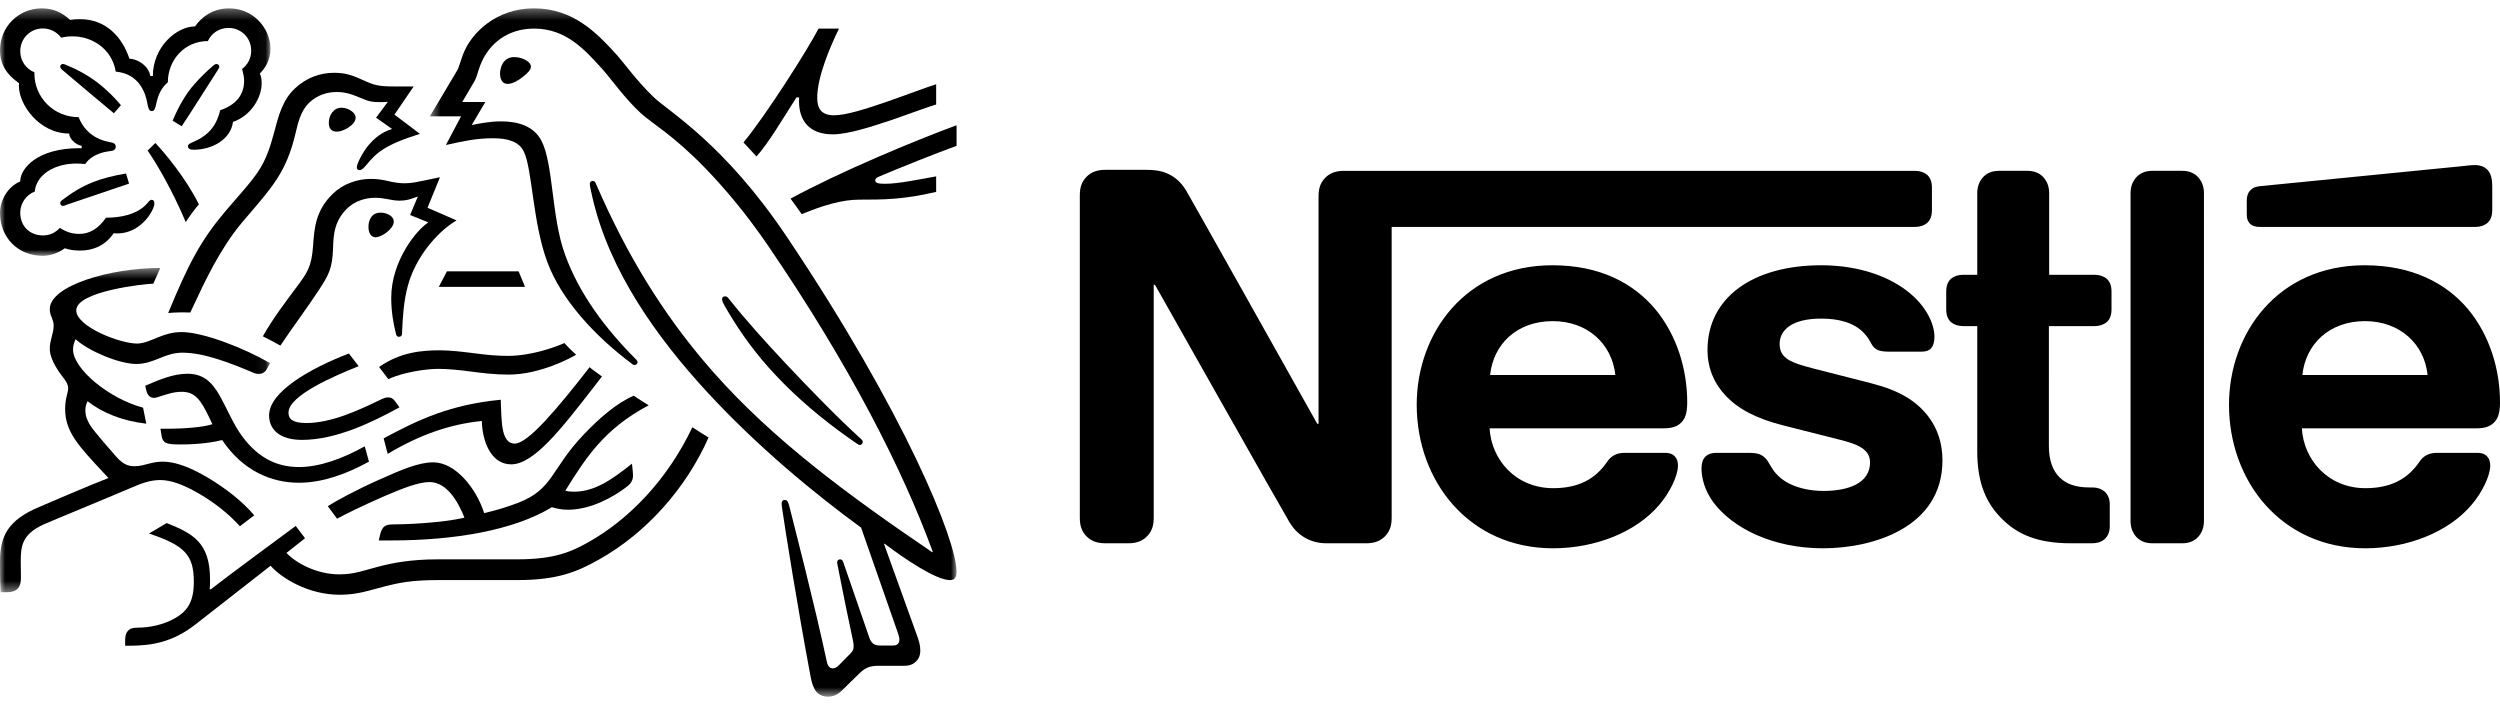 <?xml version="1.0" encoding="UTF-8"?> <svg xmlns="http://www.w3.org/2000/svg" xmlns:xlink="http://www.w3.org/1999/xlink" width="240" height="68" viewBox="0 0 240 68"><defs><path id="xb92ptttvb" d="M0.467 0.321L51.031 0.321 51.031 66.4 0.467 66.4z"></path><path id="jx57kgb1jd" d="M0 0.321L25.962 0.321 25.962 24.081 0 24.081z"></path><path id="yfksve6ogf" d="M0 0.446L25.929 0.446 25.929 31.574 0 31.574z"></path><filter id="elnzwugrva"><feColorMatrix in="SourceGraphic" values="0 0 0 0 0.4 0 0 0 0 0.4 0 0 0 0 0.4 0 0 0 1 0"></feColorMatrix></filter></defs><g fill="none" fill-rule="evenodd"><g><g><g><g filter="url(#elnzwugrva)" transform="translate(-704 -9367) translate(0 8855) translate(130 261) translate(544 251)"><g><path fill="#000" d="M185.008 21.402c.312-.29.457-.674.457-1.25v-2.117c0-.577-.145-.962-.457-1.25-.288-.241-.673-.385-1.179-.385h-54.821c-.916 0-1.492.312-1.9.794-.338.408-.528.865-.528 1.659v21.832h-.122s-11.95-21.303-12.528-22.29c-.408-.697-.864-1.177-1.467-1.538-.6-.337-1.225-.554-2.429-.554h-3.942c-.914 0-1.49.314-1.9.794-.336.409-.53.865-.53 1.659v30.946c0 .794.194 1.25.53 1.66.41.481.986.793 1.9.793h2.236c.914 0 1.49-.312 1.899-.793.337-.41.53-.866.53-1.66V27.34h.12s12.407 21.978 12.912 22.795c.698 1.154 1.875 2.02 3.56 2.02h3.823c.913 0 1.49-.312 1.898-.793.338-.41.53-.866.53-1.66V21.786h50.23c.505 0 .89-.144 1.178-.384" transform="translate(30)"></path><path fill="#000" d="M179.623 36.79l-5.459-1.395c-2.26-.576-3.319-.985-3.319-2.38 0-1.346 1.203-2.43 3.992-2.43 1.635 0 3.126.362 4.089 1.372.792.842.648 1.274 1.273 1.612.386.191.818.191 1.49.191h2.72c.431 0 .744-.072.984-.336.193-.217.313-.553.313-1.106 0-1.25-.818-2.861-2.26-4.089-1.924-1.658-4.953-2.764-8.609-2.764-6.588 0-10.916 3.126-10.916 8.127 0 1.78.648 3.222 1.706 4.352 1.228 1.323 2.981 2.237 5.53 2.886l5.508 1.395c1.515.385 2.86.84 2.86 2.162 0 2.045-2.163 2.743-4.471 2.743-1.13 0-2.309-.217-3.27-.698-.674-.337-1.25-.817-1.659-1.466-.36-.554-.48-.963-1.034-1.275-.336-.192-.746-.217-1.298-.217h-2.982c-.648 0-.963.193-1.178.458-.217.265-.289.65-.289 1.034 0 .961.336 2.164 1.13 3.246 1.828 2.453 5.651 4.424 10.532 4.424 4.809 0 11.469-1.996 11.469-8.439 0-1.66-.48-3.078-1.372-4.233-1.13-1.467-2.74-2.477-5.48-3.173M201.07 26.38h-4.351v-7.84c0-.626-.194-1.082-.482-1.444-.36-.431-.866-.696-1.612-.696h-2.716c-.745 0-1.25.265-1.612.696-.286.362-.48.818-.48 1.445v7.838h-1.347c-.505 0-.888.145-1.177.384-.312.288-.456.674-.456 1.25v1.66c0 .577.144.962.456 1.25.29.24.672.385 1.177.385h1.347v11.998c0 3.078.842 5 2.404 6.54 1.443 1.419 3.32 2.31 6.59 2.31h2.043c.505 0 .89-.145 1.178-.386.313-.288.505-.673.505-1.25v-2.093c0-.576-.192-.961-.505-1.25-.288-.24-.673-.383-1.178-.383h-.288c-1.299 0-2.189-.337-2.79-.915-.722-.673-1.083-1.706-1.083-3.053V31.308h4.377c.506 0 .89-.145 1.179-.386.312-.287.456-.672.456-1.25v-1.658c0-.577-.144-.963-.456-1.25-.29-.24-.673-.385-1.179-.385M209.487 16.4h-2.864c-.744 0-1.248.265-1.61.698-.287.36-.48.818-.48 1.444v31.472c0 .625.193 1.084.48 1.444.362.432.866.697 1.61.697h2.864c.744 0 1.25-.265 1.61-.697.289-.36.482-.819.482-1.444V18.542c0-.626-.193-1.084-.481-1.444-.362-.433-.867-.698-1.611-.698M216.916 21.787h20.703c.505 0 .889-.145 1.179-.385.311-.289.458-.674.458-1.25v-2.237c0-.866-.17-1.298-.458-1.611-.265-.288-.698-.456-1.18-.456-.383 0-.768.047-1.418.12l-19.187 1.899c-.554.048-.818.216-1.011.433-.216.24-.313.553-.313.986v1.25c0 .481.097.697.267.89.215.24.528.36.96.36M143.05 35.997c.313-2.958 2.571-5.169 6.011-5.169 3.367 0 5.7 2.211 6.01 5.169h-12.022zm5.988-10.532c-8.344 0-13.034 6.516-13.034 13.393 0 7.333 5.027 13.778 13.081 13.778 4.015 0 7.959-1.514 10.218-4.185.987-1.153 1.78-2.765 1.78-3.75 0-.336-.071-.625-.264-.842-.192-.24-.481-.385-.986-.385h-3.871c-.77 0-1.298.29-1.684.866-1.128 1.66-2.764 2.525-5.17 2.525-3.607 0-5.939-2.74-6.107-5.747h16.736c.745 0 1.275-.168 1.635-.528.408-.385.601-.938.601-1.972 0-3.15-.985-6.421-3.053-8.921-2.116-2.524-5.339-4.232-9.882-4.232zM221.027 35.997c.315-2.958 2.575-5.169 6.012-5.169 3.367 0 5.7 2.211 6.01 5.169h-12.022zm18.371 4.593c.41-.385.602-.938.602-1.972 0-3.15-.986-6.421-3.054-8.921-2.116-2.524-5.386-4.232-9.932-4.232-8.342 0-13.03 6.516-13.03 13.393 0 7.333 5.023 13.778 13.08 13.778 4.014 0 7.96-1.514 10.218-4.185.987-1.153 1.78-2.765 1.78-3.75 0-.336-.073-.625-.264-.842-.193-.24-.482-.385-.988-.385h-3.87c-.77 0-1.298.29-1.682.866-1.13 1.66-2.766 2.525-5.17 2.525-3.607 0-5.94-2.74-6.109-5.747h16.786c.743 0 1.273-.168 1.633-.528z" transform="translate(30)"></path><g transform="translate(30) translate(40.8 .48)"><mask id="4736yv9p0c" fill="#fff"><use xlink:href="#xb92ptttvb"></use></mask><path fill="#000" d="M21.943 8.84c-1.636-1.57-2.883-3.352-3.676-4.21C16.5 2.7 14.218.32 10.46.32c-3.628 0-6.026 2.365-6.802 4.406-.228.583-.405 1.296-.567 1.555-.357.583-1.96 3.32-2.624 4.405h2.996L2.005 13.44c1.701-.373 2.916-.648 4.535-.648 1.442 0 2.479.34 2.932 1.248.842 1.683.842 6.784 2.267 10.624 1.328 3.61 4.568 7.142 8.212 9.847.048.031.097.048.161.048.18 0 .292-.13.292-.26 0-.096-.032-.16-.112-.242-3.046-3.045-5.524-6.413-6.852-10.106-1.312-3.595-1.102-8.649-2.25-10.9-.763-1.49-2.382-1.88-3.872-1.88-1.198 0-2.317.245-2.834.357l1.31-2.219H3.577c.47-.825.956-1.586 1.199-2.04.21-.389.291-.875.551-1.538.842-2.122 2.705-3.467 5.134-3.467 3.044 0 4.826 1.96 6.59 3.92.812.907 2.14 2.802 3.678 4.21 1.053.973 3.061 2.058 6.154 5.248 1.782 1.846 3.854 4.243 6.042 7.45 7.822 11.45 12.957 21.54 15.824 29.412l-.05.032c-8.21-5.57-15.32-10.835-21.054-17.33-4.065-4.615-7.596-9.96-10.673-16.778-.211-.454-.388-.875-.583-1.312-.081-.178-.162-.226-.292-.226-.161 0-.276.113-.276.275 0 .178.081.566.26 1.343 1.636 7.063 6.17 13.395 11.012 18.658 4.828 5.231 10.285 9.734 14.772 13.006l3.497 10.01c.082.242.18.5.18.744 0 .178-.05.324-.163.42-.098.098-.227.146-.518.146h-1.052c-.454 0-.632-.064-.795-.193-.16-.13-.275-.325-.355-.55-.308-.94-2.155-6.205-2.51-7.273-.066-.194-.18-.259-.31-.259-.16 0-.274.129-.274.275 0 .13.05.276.13.73.468 2.396 1.02 5.084 1.246 6.105.098.47.21.906.21 1.23 0 .292-.064.454-.306.697l-1.085 1.102c-.26.259-.405.323-.616.323-.26 0-.47-.178-.567-.631-1.23-5.75-3.093-12.876-3.58-14.852-.112-.437-.194-.68-.452-.68-.228 0-.308.162-.308.356 0 .146.032.324.048.453.292 2.041 1.474 9.475 2.753 16.262.227 1.165.664 1.813 1.67 1.813.452 0 .889-.178 1.294-.567.664-.665.859-.842 1.652-1.62.567-.55.955-.777 1.927-.777h2.398c.567 0 .874-.146 1.149-.404.26-.244.421-.584.421-1.07 0-.502-.13-.906-.307-1.409-.615-1.652-2.59-7.239-3.175-8.81l.049-.033c2.025 1.54 4.973 3.498 6.268 3.498.404 0 .648-.177.648-.808 0-2.981-4.957-15.241-16.277-32.118-6.026-8.989-11.32-12.016-12.811-13.442" mask="url(#4736yv9p0c)"></path></g><g transform="translate(30) translate(0 .48)"><mask id="rize7p0due" fill="#fff"><use xlink:href="#jx57kgb1jd"></use></mask><path fill="#000" d="M7.596 13.747c-3.968 0-5.653 1.911-5.653 3.19C.762 17.424 0 18.735 0 19.95c0 2.413 1.766 4.13 4.098 4.13.777 0 1.57-.307 2.121-.728.405.145.924.226 1.459.226 1.116 0 2.364-.388 3.237-1.669.13.017.243.017.373.017 1.425 0 2.657-.939 3.304-2.17.162-.307.227-.55.227-.729 0-.178-.08-.324-.26-.324-.225 0-.258.21-.663.583-.907.827-2.3 1.134-3.724 1.134-.697 1.02-1.556 1.555-2.544 1.555-.728 0-1.294-.194-1.88-.583-.469.517-1.051.729-1.618.729-1.28 0-2.187-.892-2.187-2.187 0-.907.583-1.717 1.394-2.025.145-1.603 1.862-2.688 4-2.688.276 0 .55.016.842.048.324-.518 1.1-1.068 2.202-1.214.228-.032.405-.049.534-.113.13-.065.196-.195.196-.34 0-.13-.05-.244-.178-.325-.115-.064-.308-.096-.535-.145-1.02-.195-2.236-.826-2.85-2.365-2.446 0-4.244-1.96-4.244-4.162V6.46c-.81-.324-1.36-1.102-1.36-2.025 0-1.214.956-2.186 2.169-2.186.73 0 1.361.357 1.766.891.34-.097.73-.13 1.1-.13 1.815 0 3.759 1.15 4.132 3.385 2.333.211 2.883 2.187 3.027 3.012.082.423.146.779.422.779.292 0 .355-.324.453-.762.178-.826.486-1.49 1.101-2.008 0-2.122 1.588-3.952 3.84-3.952.34-.746 1.084-1.263 1.976-1.263 1.215 0 2.185.939 2.185 2.185 0 .73-.34 1.361-.873 1.75.112.42.194.794.194 1.15 0 1.36-.811 2.316-2.3 2.818-.194.826-.551 1.571-1.134 2.122-.972.939-1.96.939-1.96 1.328 0 .21.146.34.55.34 1.798 0 3.564-1.004 3.775-2.672 1.715-.583 2.752-2.316 2.752-3.692 0-.357-.032-.665-.177-.956.47-.454 1.02-1.232 1.02-2.381 0-1.004-.437-2.025-1.215-2.77-.68-.664-1.636-1.101-2.753-1.101-1.619 0-2.672.875-3.272 1.733-1.764 0-4.048 1.96-4.048 4.761h-.244c-.162-.971-1.166-1.62-2.008-1.668-.679-2.04-2.219-3.79-4.744-3.79-.293 0-.65.016-.956.065C5.977.742 5.15.321 4 .321c-2.202 0-4 1.765-4 4 0 1.393.632 2.348 1.83 3.19 0 0-.016.18-.016.26 0 1.782 1.944 4.567 4.827 4.567 0 .454.567 1.069 1.198 1.183v.226h-.243z" mask="url(#rize7p0due)"></path></g><path fill="#000" d="M21.621 20.3c-2.283 2.705-3.482 4.89-5.474 9.75.324-.032.795-.064 1.312-.064.26 0 .47 0 .81.016l.243-.52c1.117-2.396 2.623-5.634 4.729-8.129l.73-.858c2.17-2.543 3.512-4.049 4.356-7.515.29-1.23.534-2.332 1.36-3.126.745-.713 1.684-1.02 2.64-1.02.81 0 1.41.194 2.283.566.794.34 1.085.405 1.928.405.292 0 .5-.016.697-.033l-1.133 1.524 1.537 1.085c-1.927.567-2.948 2.429-3.287 3.287-.065.179-.097.292-.097.405 0 .13.064.26.258.26.211 0 .372-.163.648-.486.94-1.134 1.685-1.911 5.15-2.997l-2.444-1.846L39.712 8.3H37.98c-1.102 0-1.831-.017-2.785-.454-1.296-.6-1.961-.858-3.11-.858-1.41 0-2.69.501-3.742 1.473-1.215 1.118-1.588 2.607-2.025 4.243-.34 1.264-.744 2.656-1.651 3.936-.763 1.085-1.312 1.62-3.046 3.66" transform="translate(30)"></path><path fill="#000" d="M40.927 17.288c-.793.161-1.377.308-2.073.308-.452 0-.972-.065-1.587-.21-.47-.114-.972-.212-1.685-.212-1.279 0-2.656.486-3.595 1.394-1.717 1.635-1.814 3.4-1.927 4.972-.146 2.088-.535 2.608-1.669 4.13-.923 1.246-2.185 2.883-3.157 4.615.307.146 1.328.697 1.684.891 1.117-1.684 2.672-3.757 3.692-5.328.924-1.426 1.296-2.041 1.361-3.952.016-.324.016-.632.048-.94.081-.988.34-1.992 1.28-2.915.697-.697 1.701-1.053 2.705-1.053.971 0 1.538.276 2.38.276.6 0 1.037-.146 1.426-.292l.307-.113-.745 1.781 1.75.713c-1.118.697-3.564 3.692-3.564 7.24 0 1.28.195 2.46.47 3.514.032.114.098.227.275.227.162 0 .275-.097.292-.276l.015-.371c.05-1.087.13-2.803.568-4.341.73-2.592 2.688-5.022 4.648-6.188l-2.784-1.214 1.196-2.93-1.31.274zM81.466 42.036l.794.55c.113.082.193.13.29.13.163 0 .276-.163.276-.292 0-.081-.032-.162-.13-.243-2.364-2.154-4.907-4.778-7.287-7.305-1.863-1.992-3.774-4.097-5.46-6.219-.112-.145-.21-.21-.34-.21-.194 0-.29.13-.29.275 0 .227.162.502.566 1.182 1.23 2.09 2.754 4.195 4.632 6.17 2.025 2.155 4.406 4.163 6.949 5.962M14.172 14.454c.858 1.248 2.299 3.66 3.66 6.867.243-.405.972-1.393 1.263-1.701-1.246-2.526-3.287-4.94-4.18-5.895l-.743.729zM9.377 7.943c-.906-.697-1.926-1.264-3.125-1.75-.082-.032-.147-.048-.21-.048-.18 0-.26.13-.26.242 0 .098.033.179.178.308 1.41 1.2 4.13 3.482 4.972 4.18l.68-.778c-.728-.858-1.474-1.571-2.235-2.154M21.055 6.404c0-.13-.113-.259-.276-.259-.146 0-.227.097-.372.21-.615.535-1.166 1.07-1.75 1.733-.825.924-1.522 2.154-2.088 3.499l.874.534c.599-.89 2.527-3.935 3.515-5.473.065-.098.097-.179.097-.244M5.782 19.507c0 .113.082.259.26.259.112 0 .21-.049.42-.13l5.928-2.009-.291-.97c-2.414.404-4.164 1.02-6.155 2.574-.113.097-.162.162-.162.276M49.35 5.481c-1.054 0-1.346 1.02-1.346 1.587 0 .454.163.988.73.988.469 0 1.053-.34 1.506-.712.436-.356.728-.648.728-.94 0-.275-.259-.534-.647-.712-.276-.13-.617-.21-.972-.21M33.332 12.316c.437-.26.81-.632.81-1.02 0-.178-.081-.357-.26-.52-.308-.29-.73-.436-1.085-.436-.81 0-1.231.76-1.231 1.458 0 .534.259.841.761.841.308 0 .664-.129 1.005-.323" transform="translate(30)"></path><path fill="#000" d="M37.801 21.272c0-.21-.096-.421-.34-.583-.275-.194-.615-.275-.923-.275-.68 0-.955.405-1.086.825-.065.195-.08.39-.08.55 0 .584.259.99.68.99.584 0 1.75-.81 1.75-1.507M34.433 35.152l-.94-1.215c-3.628 1.393-7.661 3.644-7.661 5.944 0 1.311.973 2.348 3.158 2.348 3.207 0 6.625-1.62 9.362-3.125l-.388-.535c-.227-.324-.422-.42-.729-.42-.196 0-.406.08-.584.16-2.348 1.15-4.891 2.3-7.256 2.3-1.36 0-1.7-.42-1.7-1.003 0-1.652 4.502-3.563 6.738-4.454" transform="translate(30)"></path><path fill="#000" d="M15.402 41.161l.115.696c.047.292.161.535.404.648.292.146.712.162 1.44.162 1.848 0 3.19-.227 3.968-.421 1.992 2.964 4.73 4.097 7.37 4.097 2.251 0 4.534-.826 6.722-2.024l-.405-1.474c-2.139 1.198-4.357 1.992-6.316 1.992-2.187 0-4.13-.94-5.75-3.386-.681-1.036-1.215-2.33-1.863-3.481-.778-1.36-1.62-2.09-3.094-2.09-1.344 0-2.656.551-4.048 1.15l.064.309c.113.502.308.857.777.857.21 0 .422-.097.535-.129.778-.243 1.345-.453 2.138-.453 1.215 0 1.798.713 2.624 2.461l.307.648c-.841.292-2.817.438-4.291.438h-.697zM49.414 42.586c-1.377 0-1.247-2.35-1.345-4.21-4.858.469-7.903 1.91-11.24 3.708l.39 1.49c3.028-1.815 5.943-2.85 9.037-3.159.032 1.782.794 4.163 2.817 4.163 2.171 0 4.811-3.401 7.904-7.385l.81-1.053c-.421-.324-.89-.615-1.183-.89-3.174 4.08-5.928 7.336-7.19 7.336M76.46 9.352h.26c0 .114-.015.242-.015.356 0 1.83.939 3.19 3.253 3.19 1.426 0 3.661-.712 5.767-1.424 1.75-.6 3.353-1.216 4.146-1.442V8.088c-.906.276-2.753.99-4.664 1.653-2.01.696-3.985 1.328-5.134 1.328-1.263 0-1.62-.698-1.62-1.684 0-2.041 1.279-4.973 2.09-6.641h-1.96c-1.02 1.975-5.037 8.308-7.208 10.931l1.247 1.345c1.167-1.295 2.447-3.498 3.839-5.668M75.893 19.07c.131.162.973 1.344 1.07 1.49 2.04-.843 3.87-1.393 5.523-1.393 2.316 0 4.21 0 7.385-.745v-1.49c-1.782.323-3.677.712-4.907.712-.729 0-.94-.097-.94-.34 0-.145.098-.243.373-.356 1.944-.827 5.425-2.219 7.434-2.948v-1.976c-4.033 1.49-11.11 4.422-15.938 7.045M42.903 26.05L42.125 27.54 50.402 27.54 49.786 26.05z" transform="translate(30)"></path><g transform="translate(30) translate(0 25.28)"><mask id="j2yfvreutg" fill="#fff"><use xlink:href="#yfksve6ogf"></use></mask><path fill="#000" d="M15.37 20.804c1.084 0 2.331.47 3.887 1.394 1.312.777 2.69 1.83 3.773 3.044l1.377-1.052c-1.182-1.393-2.818-2.64-4.454-3.613-1.635-.971-3.094-1.539-4.324-1.539-.534 0-.972.098-1.344.196-.437.112-.841.242-1.362.242-.598 0-1.1-.145-1.829-.988-.275-.307-2.025-2.3-2.397-2.882-.178-.276-.502-.826-.502-1.474 0-.276.05-.6.211-.891 1.506 1.165 3.368 1.88 5.636 2.154l-.308-1.539c-3.255-.858-6.721-3.725-6.721-5.571 0-.388.097-.664.243-1.004 1.263 1.166 4.227 2.38 5.83 2.38.875 0 1.587-.29 2.267-.567.648-.258 1.296-.517 2.17-.517 2.074 0 4.633 1.004 6.884 1.96.13.049.276.08.42.08.358 0 .633-.162.811-.502l.291-.534C23.452 8.139 19.5 6.6 17.444 6.6c-.94 0-1.621.243-2.268.501-.728.292-1.36.6-2.025.6-1.635 0-5.83-1.62-5.83-3.19 0-1.847 6.672-2.558 7.401-2.558l.664-1.508c-4.842 0-10.608 1.701-10.608 3.952 0 .648.372.972.372 1.572 0 .808-.372 1.36-.372 2.267 0 .6.356 1.36.777 2.024.454.696.989 1.15.989 1.733 0 .437-.291.956-.291 1.976 0 2.186 1.245 3.514 3.674 6.122l.487.518c-2.008.777-5.75 2.396-6.625 2.77C.761 24.643 0 26.182 0 28.611c0 .94 0 2.008.066 2.963h.583c1.214 0 1.36-.728 1.36-1.424 0-.47-.016-1.004-.016-1.588.016-1.344.065-2.543 2.236-3.514.873-.389 5.166-2.138 8.357-3.498.939-.405 1.813-.746 2.784-.746" mask="url(#j2yfvreutg)"></path></g><path fill="#000" d="M54.191 32.933c-.972.421-3.207 1.231-5.425 1.231-1.102 0-2.025-.097-3.045-.227-1.263-.162-2.462-.307-3.483-.307-1.7 0-3.804.161-5.846 1.602l.89 1.167c1.393-.664 3.645-.988 4.762-.988 1.02 0 2.074.114 3.046.243 1.101.146 2.38.308 3.724.308 3.044 0 6.026-1.62 6.494-1.912-.371-.324-.84-.777-1.117-1.117M56.556 52.012c-1.797 1.02-3.417 1.684-6.917 1.684h-7.562c-2.705 0-4.405.356-5.734.696-1.424.373-2.332.746-3.772.746-2.139 0-4.115-1.053-5.07-2.058l1.782-1.409-.892-1.181c-.518.372-6.852 5.052-8.179 6.105l-.08-.049c.033-.324.033-.616.033-.906 0-3.564-1.653-4.422-4.163-5.426L14.3 51.218c3.45 1.15 4.308 2.073 4.308 4.648 0 2.041-.729 2.85-1.782 3.466-1.084.632-2.428.923-3.612.923-.502 0-.728.097-.906.275-.194.195-.292.486-.292.892v.567h.405c2.17 0 4.18-.34 6.382-2.074l7.174-5.603c1.02 1.166 3.596 2.785 6.64 2.785 1.717 0 2.819-.42 4.405-.826 1.232-.308 2.43-.583 5.054-.583h7.596c3.887 0 5.766-.81 7.838-1.976 4.504-2.526 8.341-6.802 10.512-11.71-.567-.356-1.102-.68-1.555-.988-2.43 5.119-6.123 8.844-9.912 10.998" transform="translate(30)"></path><path fill="#000" d="M62.273 38.909c-.453-.275-1.101-.696-1.441-.922-1.668.728-3.32 2.186-4.73 3.66-3.24 3.368-2.946 5.312-6.365 6.624-.858.323-1.91.68-3.254.988-.794-2.447-2.787-4.875-4.892-4.875-1.458 0-3.142.76-5.086 1.619-2.283 1.004-4.372 2.155-5.037 2.59l.89 1.2c.68-.373 2.642-1.344 4.6-2.186 1.7-.73 3.24-1.33 4.276-1.33 1.669 0 2.754 1.897 3.353 3.418-2.186.519-5.782.65-6.867.65-.501 0-.681.08-.858.226-.162.145-.291.404-.373.76l-.13.552h1.166c6.058 0 11.775-.956 15.452-3.19.517.145.971.242 1.555.242 2.104 0 4.275-1.15 5.636-2.204.487-.372.599-.712.599-1.084 0-.178-.016-.34-.032-.503l-.065-.631c-1.945 1.54-3.563 2.689-5.571 2.689-.356 0-.616-.033-.827-.098 1.96-3.141 3.71-5.927 8.001-8.195" transform="translate(30)"></path></g></g></g></g></g></g></svg> 